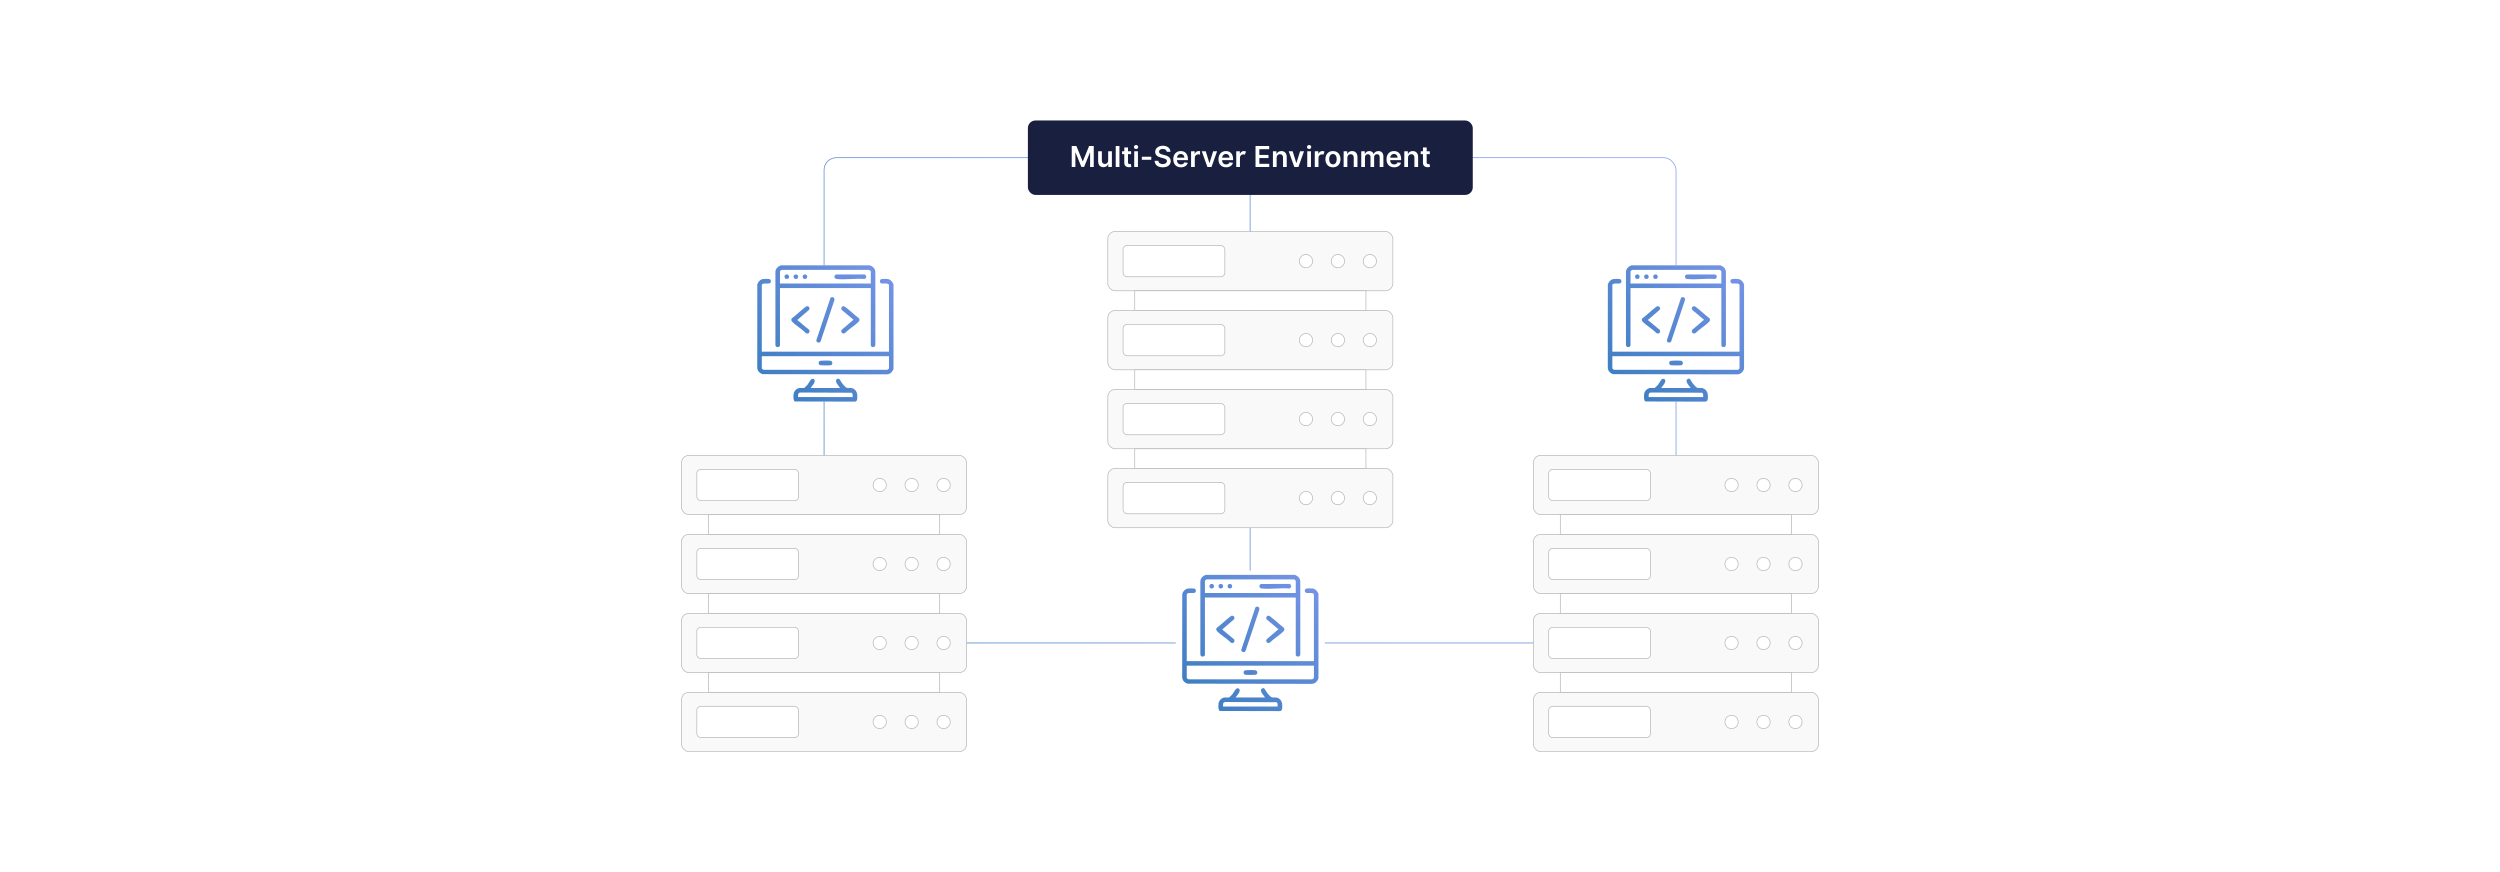 <?xml version="1.0" encoding="UTF-8"?>
<svg id="Layer_1" data-name="Layer 1" xmlns="http://www.w3.org/2000/svg" xmlns:xlink="http://www.w3.org/1999/xlink" viewBox="0 0 860 300">
  <defs>
    <linearGradient id="linear-gradient" x1="429.892" y1="125.047" x2="430.142" y2="125.047" gradientUnits="userSpaceOnUse">
      <stop offset="0" stop-color="#8298ed"/>
      <stop offset="1" stop-color="#387cbe"/>
    </linearGradient>
    <linearGradient id="linear-gradient-2" x1="540.026" y1="21.816" x2="320.009" y2="253.62" xlink:href="#linear-gradient"/>
    <linearGradient id="linear-gradient-3" x1="605.109" y1="82.253" x2="552.85" y2="137.311" xlink:href="#linear-gradient"/>
    <linearGradient id="linear-gradient-4" x1="601.847" y1="79.157" x2="549.588" y2="134.216" xlink:href="#linear-gradient"/>
    <linearGradient id="linear-gradient-5" x1="617.051" y1="93.588" x2="564.792" y2="148.646" xlink:href="#linear-gradient"/>
    <linearGradient id="linear-gradient-6" x1="603.938" y1="81.141" x2="551.679" y2="136.2" xlink:href="#linear-gradient"/>
    <linearGradient id="linear-gradient-7" x1="600.403" y1="77.787" x2="548.144" y2="132.845" xlink:href="#linear-gradient"/>
    <linearGradient id="linear-gradient-8" x1="607.483" y1="84.506" x2="555.224" y2="139.565" xlink:href="#linear-gradient"/>
    <linearGradient id="linear-gradient-9" x1="611.376" y1="88.202" x2="559.118" y2="143.261" xlink:href="#linear-gradient"/>
    <linearGradient id="linear-gradient-10" x1="601.048" y1="78.399" x2="548.79" y2="133.458" xlink:href="#linear-gradient"/>
    <linearGradient id="linear-gradient-11" x1="589.543" y1="67.478" x2="537.284" y2="122.537" xlink:href="#linear-gradient"/>
    <linearGradient id="linear-gradient-12" x1="591.186" y1="69.039" x2="538.928" y2="124.097" xlink:href="#linear-gradient"/>
    <linearGradient id="linear-gradient-13" x1="592.83" y1="70.599" x2="540.571" y2="125.657" xlink:href="#linear-gradient"/>
    <linearGradient id="linear-gradient-14" x1="312.519" y1="82.253" x2="260.26" y2="137.311" xlink:href="#linear-gradient"/>
    <linearGradient id="linear-gradient-15" x1="309.258" y1="79.157" x2="256.999" y2="134.216" xlink:href="#linear-gradient"/>
    <linearGradient id="linear-gradient-16" x1="324.461" y1="93.588" x2="272.202" y2="148.646" xlink:href="#linear-gradient"/>
    <linearGradient id="linear-gradient-17" x1="311.348" y1="81.141" x2="259.089" y2="136.2" xlink:href="#linear-gradient"/>
    <linearGradient id="linear-gradient-18" x1="307.814" y1="77.787" x2="255.555" y2="132.845" xlink:href="#linear-gradient"/>
    <linearGradient id="linear-gradient-19" x1="314.893" y1="84.506" x2="262.635" y2="139.565" xlink:href="#linear-gradient"/>
    <linearGradient id="linear-gradient-20" x1="318.787" y1="88.202" x2="266.528" y2="143.261" xlink:href="#linear-gradient"/>
    <linearGradient id="linear-gradient-21" x1="308.459" y1="78.399" x2="256.2" y2="133.458" xlink:href="#linear-gradient"/>
    <linearGradient id="linear-gradient-22" x1="296.953" y1="67.478" x2="244.694" y2="122.537" xlink:href="#linear-gradient"/>
    <linearGradient id="linear-gradient-23" x1="298.597" y1="69.039" x2="246.338" y2="124.097" xlink:href="#linear-gradient"/>
    <linearGradient id="linear-gradient-24" x1="300.241" y1="70.599" x2="247.982" y2="125.657" xlink:href="#linear-gradient"/>
    <linearGradient id="linear-gradient-25" x1="458.701" y1="188.719" x2="406.442" y2="243.778" xlink:href="#linear-gradient"/>
    <linearGradient id="linear-gradient-26" x1="455.44" y1="185.624" x2="403.181" y2="240.683" xlink:href="#linear-gradient"/>
    <linearGradient id="linear-gradient-27" x1="470.643" y1="200.054" x2="418.384" y2="255.113" xlink:href="#linear-gradient"/>
    <linearGradient id="linear-gradient-28" x1="457.53" y1="187.608" x2="405.271" y2="242.666" xlink:href="#linear-gradient"/>
    <linearGradient id="linear-gradient-29" x1="453.995" y1="184.253" x2="401.736" y2="239.311" xlink:href="#linear-gradient"/>
    <linearGradient id="linear-gradient-30" x1="461.075" y1="190.973" x2="408.816" y2="246.031" xlink:href="#linear-gradient"/>
    <linearGradient id="linear-gradient-31" x1="464.969" y1="194.669" x2="412.71" y2="249.727" xlink:href="#linear-gradient"/>
    <linearGradient id="linear-gradient-32" x1="454.641" y1="184.866" x2="402.382" y2="239.924" xlink:href="#linear-gradient"/>
    <linearGradient id="linear-gradient-33" x1="443.135" y1="173.945" x2="390.876" y2="229.003" xlink:href="#linear-gradient"/>
    <linearGradient id="linear-gradient-34" x1="444.779" y1="175.505" x2="392.52" y2="230.564" xlink:href="#linear-gradient"/>
    <linearGradient id="linear-gradient-35" x1="446.423" y1="177.065" x2="394.164" y2="232.124" xlink:href="#linear-gradient"/>
  </defs>
  <rect y="0" width="860" height="300" fill="#fff"/>
  <g>
    <line x1="430.017" y1="53.797" x2="430.017" y2="196.297" fill="none" stroke="url(#linear-gradient)" stroke-miterlimit="10" stroke-width=".25"/>
    <rect x="283.479" y="54.249" width="293.076" height="166.938" rx="4.226" ry="4.226" fill="none" stroke="url(#linear-gradient-2)" stroke-miterlimit="10" stroke-width=".25"/>
    <g>
      <g>
        <rect x="381.085" y="133.98" width="98.056" height="20.384" rx="2.53" ry="2.53" fill="#f9f9f9" stroke="#b8b8b8" stroke-miterlimit="10" stroke-width=".25"/>
        <rect x="386.336" y="138.787" width="35.005" height="10.769" rx="1.372" ry="1.372" fill="#fff" stroke="#b8b8b8" stroke-miterlimit="10" stroke-width=".25"/>
        <circle cx="449.254" cy="144.172" r="2.281" fill="#fff" stroke="#b8b8b8" stroke-miterlimit="10" stroke-width=".25"/>
        <circle cx="460.245" cy="144.172" r="2.281" fill="#fff" stroke="#b8b8b8" stroke-miterlimit="10" stroke-width=".25"/>
        <circle cx="471.236" cy="144.172" r="2.281" fill="#fff" stroke="#b8b8b8" stroke-miterlimit="10" stroke-width=".25"/>
      </g>
      <g>
        <rect x="381.085" y="106.809" width="98.056" height="20.384" rx="2.53" ry="2.53" fill="#f9f9f9" stroke="#b8b8b8" stroke-miterlimit="10" stroke-width=".25"/>
        <rect x="386.336" y="111.617" width="35.005" height="10.769" rx="1.372" ry="1.372" fill="#fff" stroke="#b8b8b8" stroke-miterlimit="10" stroke-width=".25"/>
        <circle cx="449.254" cy="117.001" r="2.281" fill="#fff" stroke="#b8b8b8" stroke-miterlimit="10" stroke-width=".25"/>
        <circle cx="460.245" cy="117.001" r="2.281" fill="#fff" stroke="#b8b8b8" stroke-miterlimit="10" stroke-width=".25"/>
        <circle cx="471.236" cy="117.001" r="2.281" fill="#fff" stroke="#b8b8b8" stroke-miterlimit="10" stroke-width=".25"/>
      </g>
      <rect x="390.346" y="127.194" width="79.534" height="6.786" fill="#fff" stroke="#b8b8b8" stroke-miterlimit="10" stroke-width=".25"/>
      <g>
        <rect x="381.085" y="161.15" width="98.056" height="20.384" rx="2.53" ry="2.53" fill="#f9f9f9" stroke="#b8b8b8" stroke-miterlimit="10" stroke-width=".25"/>
        <rect x="386.336" y="165.958" width="35.005" height="10.769" rx="1.372" ry="1.372" fill="#fff" stroke="#b8b8b8" stroke-miterlimit="10" stroke-width=".25"/>
        <circle cx="449.254" cy="171.342" r="2.281" fill="#fff" stroke="#b8b8b8" stroke-miterlimit="10" stroke-width=".25"/>
        <circle cx="460.245" cy="171.342" r="2.281" fill="#fff" stroke="#b8b8b8" stroke-miterlimit="10" stroke-width=".25"/>
        <circle cx="471.236" cy="171.342" r="2.281" fill="#fff" stroke="#b8b8b8" stroke-miterlimit="10" stroke-width=".25"/>
      </g>
      <rect x="390.346" y="154.364" width="79.534" height="6.786" fill="#fff" stroke="#b8b8b8" stroke-miterlimit="10" stroke-width=".25"/>
      <g>
        <rect x="381.085" y="79.639" width="98.056" height="20.384" rx="2.53" ry="2.53" fill="#f9f9f9" stroke="#b8b8b8" stroke-miterlimit="10" stroke-width=".25"/>
        <rect x="386.336" y="84.447" width="35.005" height="10.769" rx="1.372" ry="1.372" fill="#fff" stroke="#b8b8b8" stroke-miterlimit="10" stroke-width=".25"/>
        <circle cx="449.254" cy="89.831" r="2.281" fill="#fff" stroke="#b8b8b8" stroke-miterlimit="10" stroke-width=".25"/>
        <circle cx="460.245" cy="89.831" r="2.281" fill="#fff" stroke="#b8b8b8" stroke-miterlimit="10" stroke-width=".25"/>
        <circle cx="471.236" cy="89.831" r="2.281" fill="#fff" stroke="#b8b8b8" stroke-miterlimit="10" stroke-width=".25"/>
      </g>
      <rect x="390.346" y="100.023" width="79.534" height="6.786" fill="#fff" stroke="#b8b8b8" stroke-miterlimit="10" stroke-width=".25"/>
    </g>
    <g>
      <g>
        <rect x="527.492" y="210.994" width="98.056" height="20.384" rx="2.53" ry="2.53" fill="#f9f9f9" stroke="#b8b8b8" stroke-miterlimit="10" stroke-width=".25"/>
        <rect x="532.744" y="215.802" width="35.005" height="10.769" rx="1.372" ry="1.372" fill="#fff" stroke="#b8b8b8" stroke-miterlimit="10" stroke-width=".25"/>
        <circle cx="595.661" cy="221.187" r="2.281" fill="#fff" stroke="#b8b8b8" stroke-miterlimit="10" stroke-width=".25"/>
        <circle cx="606.653" cy="221.187" r="2.281" fill="#fff" stroke="#b8b8b8" stroke-miterlimit="10" stroke-width=".25"/>
        <circle cx="617.644" cy="221.187" r="2.281" fill="#fff" stroke="#b8b8b8" stroke-miterlimit="10" stroke-width=".25"/>
      </g>
      <g>
        <rect x="527.492" y="183.824" width="98.056" height="20.384" rx="2.53" ry="2.53" fill="#f9f9f9" stroke="#b8b8b8" stroke-miterlimit="10" stroke-width=".25"/>
        <rect x="532.744" y="188.632" width="35.005" height="10.769" rx="1.372" ry="1.372" fill="#fff" stroke="#b8b8b8" stroke-miterlimit="10" stroke-width=".25"/>
        <circle cx="595.661" cy="194.016" r="2.281" fill="#fff" stroke="#b8b8b8" stroke-miterlimit="10" stroke-width=".25"/>
        <circle cx="606.653" cy="194.016" r="2.281" fill="#fff" stroke="#b8b8b8" stroke-miterlimit="10" stroke-width=".25"/>
        <circle cx="617.644" cy="194.016" r="2.281" fill="#fff" stroke="#b8b8b8" stroke-miterlimit="10" stroke-width=".25"/>
      </g>
      <rect x="536.753" y="204.208" width="79.534" height="6.786" fill="#fff" stroke="#b8b8b8" stroke-miterlimit="10" stroke-width=".25"/>
      <g>
        <rect x="527.492" y="238.165" width="98.056" height="20.384" rx="2.53" ry="2.53" fill="#f9f9f9" stroke="#b8b8b8" stroke-miterlimit="10" stroke-width=".25"/>
        <rect x="532.744" y="242.973" width="35.005" height="10.769" rx="1.372" ry="1.372" fill="#fff" stroke="#b8b8b8" stroke-miterlimit="10" stroke-width=".25"/>
        <circle cx="595.661" cy="248.357" r="2.281" fill="#fff" stroke="#b8b8b8" stroke-miterlimit="10" stroke-width=".25"/>
        <circle cx="606.653" cy="248.357" r="2.281" fill="#fff" stroke="#b8b8b8" stroke-miterlimit="10" stroke-width=".25"/>
        <circle cx="617.644" cy="248.357" r="2.281" fill="#fff" stroke="#b8b8b8" stroke-miterlimit="10" stroke-width=".25"/>
      </g>
      <rect x="536.753" y="231.379" width="79.534" height="6.786" fill="#fff" stroke="#b8b8b8" stroke-miterlimit="10" stroke-width=".25"/>
      <g>
        <rect x="527.492" y="156.654" width="98.056" height="20.384" rx="2.53" ry="2.53" fill="#f9f9f9" stroke="#b8b8b8" stroke-miterlimit="10" stroke-width=".25"/>
        <rect x="532.744" y="161.461" width="35.005" height="10.769" rx="1.372" ry="1.372" fill="#fff" stroke="#b8b8b8" stroke-miterlimit="10" stroke-width=".25"/>
        <circle cx="595.661" cy="166.846" r="2.281" fill="#fff" stroke="#b8b8b8" stroke-miterlimit="10" stroke-width=".25"/>
        <circle cx="606.653" cy="166.846" r="2.281" fill="#fff" stroke="#b8b8b8" stroke-miterlimit="10" stroke-width=".25"/>
        <circle cx="617.644" cy="166.846" r="2.281" fill="#fff" stroke="#b8b8b8" stroke-miterlimit="10" stroke-width=".25"/>
      </g>
      <rect x="536.753" y="177.038" width="79.534" height="6.786" fill="#fff" stroke="#b8b8b8" stroke-miterlimit="10" stroke-width=".25"/>
    </g>
    <rect x="563.902" y="91.281" width="27.061" height="46.877" fill="#fff"/>
    <rect x="268.175" y="91.281" width="27.061" height="46.877" fill="#fff"/>
    <rect x="404.471" y="197.748" width="51.283" height="46.877" fill="#fff"/>
    <g>
      <g>
        <rect x="234.451" y="210.994" width="98.056" height="20.384" rx="2.53" ry="2.53" fill="#f9f9f9" stroke="#b8b8b8" stroke-miterlimit="10" stroke-width=".25"/>
        <rect x="239.703" y="215.802" width="35.005" height="10.769" rx="1.372" ry="1.372" fill="#fff" stroke="#b8b8b8" stroke-miterlimit="10" stroke-width=".25"/>
        <circle cx="302.62" cy="221.187" r="2.281" fill="#fff" stroke="#b8b8b8" stroke-miterlimit="10" stroke-width=".25"/>
        <circle cx="313.612" cy="221.187" r="2.281" fill="#fff" stroke="#b8b8b8" stroke-miterlimit="10" stroke-width=".25"/>
        <circle cx="324.603" cy="221.187" r="2.281" fill="#fff" stroke="#b8b8b8" stroke-miterlimit="10" stroke-width=".25"/>
      </g>
      <g>
        <rect x="234.451" y="183.824" width="98.056" height="20.384" rx="2.53" ry="2.53" fill="#f9f9f9" stroke="#b8b8b8" stroke-miterlimit="10" stroke-width=".25"/>
        <rect x="239.703" y="188.632" width="35.005" height="10.769" rx="1.372" ry="1.372" fill="#fff" stroke="#b8b8b8" stroke-miterlimit="10" stroke-width=".25"/>
        <circle cx="302.62" cy="194.016" r="2.281" fill="#fff" stroke="#b8b8b8" stroke-miterlimit="10" stroke-width=".25"/>
        <circle cx="313.612" cy="194.016" r="2.281" fill="#fff" stroke="#b8b8b8" stroke-miterlimit="10" stroke-width=".25"/>
        <circle cx="324.603" cy="194.016" r="2.281" fill="#fff" stroke="#b8b8b8" stroke-miterlimit="10" stroke-width=".25"/>
      </g>
      <rect x="243.712" y="204.208" width="79.534" height="6.786" fill="#fff" stroke="#b8b8b8" stroke-miterlimit="10" stroke-width=".25"/>
      <g>
        <rect x="234.451" y="238.165" width="98.056" height="20.384" rx="2.53" ry="2.53" fill="#f9f9f9" stroke="#b8b8b8" stroke-miterlimit="10" stroke-width=".25"/>
        <rect x="239.703" y="242.973" width="35.005" height="10.769" rx="1.372" ry="1.372" fill="#fff" stroke="#b8b8b8" stroke-miterlimit="10" stroke-width=".25"/>
        <circle cx="302.62" cy="248.357" r="2.281" fill="#fff" stroke="#b8b8b8" stroke-miterlimit="10" stroke-width=".25"/>
        <circle cx="313.612" cy="248.357" r="2.281" fill="#fff" stroke="#b8b8b8" stroke-miterlimit="10" stroke-width=".25"/>
        <circle cx="324.603" cy="248.357" r="2.281" fill="#fff" stroke="#b8b8b8" stroke-miterlimit="10" stroke-width=".25"/>
      </g>
      <rect x="243.712" y="231.379" width="79.534" height="6.786" fill="#fff" stroke="#b8b8b8" stroke-miterlimit="10" stroke-width=".25"/>
      <g>
        <rect x="234.451" y="156.654" width="98.056" height="20.384" rx="2.53" ry="2.53" fill="#f9f9f9" stroke="#b8b8b8" stroke-miterlimit="10" stroke-width=".25"/>
        <rect x="239.703" y="161.461" width="35.005" height="10.769" rx="1.372" ry="1.372" fill="#fff" stroke="#b8b8b8" stroke-miterlimit="10" stroke-width=".25"/>
        <circle cx="302.62" cy="166.846" r="2.281" fill="#fff" stroke="#b8b8b8" stroke-miterlimit="10" stroke-width=".25"/>
        <circle cx="313.612" cy="166.846" r="2.281" fill="#fff" stroke="#b8b8b8" stroke-miterlimit="10" stroke-width=".25"/>
        <circle cx="324.603" cy="166.846" r="2.281" fill="#fff" stroke="#b8b8b8" stroke-miterlimit="10" stroke-width=".25"/>
      </g>
      <rect x="243.712" y="177.038" width="79.534" height="6.786" fill="#fff" stroke="#b8b8b8" stroke-miterlimit="10" stroke-width=".25"/>
    </g>
    <g>
      <path d="M599.958,126.922c-.349.995-1.109,1.751-2.193,1.859l-42.901-.071c-.977-.315-1.684-1.074-1.78-2.126l.013-28.606c.119-.908,1.011-1.843,1.919-1.986.412-.065,1.819-.088,2.201-.003.72.161.752,1.286.075,1.498-.523.164-2.642-.25-2.642.581v22.898h43.745v-22.898c0-.794-1.987-.465-2.484-.543-.864-.135-.864-1.416,0-1.551.408-.064,1.521-.052,1.948-.006,1.04.112,1.761.921,2.099,1.856v29.099ZM598.395,122.528h-43.745v4.15c0,.224.559.63.825.542h42.095c.266.088.825-.318.825-.542v-4.15Z" fill="url(#linear-gradient-3)"/>
      <path d="M591.853,91.281c1.002.37,1.758,1.079,1.859,2.193l-.002,25.199c-.133,1.145-1.565.719-1.565.193v-19.773h-31.247v19.773c0,.526-1.432.952-1.565-.193l-.002-25.199c.101-1.114.858-1.823,1.859-2.193h30.661ZM592.146,97.531v-4.15c0-.224-.559-.63-.825-.542h-29.596c-.266-.088-.825.318-.825.542v4.15h31.247Z" fill="url(#linear-gradient-4)"/>
      <path d="M571.445,133.465h10.155c-.458-.658-2.041-2.25-1.178-2.984.895-.761,1.237.475,1.586.965.395.554,1.422,1.943,2.08,2.021.458.054.967-.054,1.443.021,1.022.162,1.84,1.158,1.932,2.169.068.745.259,2.58-.83,2.499l-20.564-.048c-.67-.21-.554-2.028-.475-2.633.12-.911,1.014-1.843,1.919-1.986.486-.077,1.427.086,1.781-.074.108-.049.94-.915,1.073-1.075.546-.654,1.282-2.686,2.255-1.858.863.734-.72,2.326-1.178,2.984ZM585.897,136.589c-.021-.542.161-1.186-.415-1.489l-17.603-.076c-.882.103-.738.876-.73,1.565h18.748Z" fill="url(#linear-gradient-5)"/>
      <path d="M578.644,102.237c.687-.15,1.165.399.959,1.059l-4.691,14.057c-.32.786-1.487.591-1.521-.246l4.886-14.648c.091-.101.233-.193.367-.222Z" fill="url(#linear-gradient-6)"/>
      <path d="M570.051,105.361c.75-.167,1.246.523.893,1.19l-4.088,3.526,4.106,3.413c.403.82-.354,1.593-1.173,1.075-1.325-1.403-3.463-2.583-4.74-3.951-.338-.362-.348-.827,0-1.171,1.462-1.063,2.776-2.422,4.201-3.513.2-.153.597-.524.801-.569Z" fill="url(#linear-gradient-7)"/>
      <path d="M582.55,105.362c.559-.122.845.263,1.245.569,1.416,1.083,2.716,2.396,4.156,3.461.416.404.391.864,0,1.276-1.284,1.356-3.358,2.524-4.695,3.898-.771.53-1.654-.354-1.117-1.117l4.047-3.459-4.047-3.38c-.321-.426-.127-1.131.411-1.248Z" fill="url(#linear-gradient-8)"/>
      <path d="M574.402,124.313c.108-.108.444-.207.605-.225.635-.071,2.615-.087,3.219.008.872.138.901,1.369.18,1.536-.429.099-3.106.091-3.586.015-.596-.094-.828-.922-.418-1.333Z" fill="url(#linear-gradient-9)"/>
      <path d="M580.205,94.427l9.648-.023c.964.078.959,1.492,0,1.567-2.991-.26-6.553.339-9.476,0-.912-.106-1.008-1.249-.172-1.544Z" fill="url(#linear-gradient-10)"/>
      <path d="M563.021,94.425c1.145-.25,1.343,1.328.444,1.524-1.145.25-1.343-1.328-.444-1.524Z" fill="url(#linear-gradient-11)"/>
      <path d="M566.145,94.425c1.145-.25,1.343,1.328.444,1.524-1.145.25-1.343-1.328-.444-1.524Z" fill="url(#linear-gradient-12)"/>
      <path d="M569.27,94.425c1.145-.25,1.343,1.328.444,1.524-1.145.25-1.343-1.328-.444-1.524Z" fill="url(#linear-gradient-13)"/>
    </g>
    <g>
      <path d="M307.368,126.922c-.349.995-1.109,1.751-2.193,1.859l-42.901-.071c-.977-.315-1.684-1.074-1.78-2.126l.013-28.606c.119-.908,1.011-1.843,1.919-1.986.412-.065,1.819-.088,2.201-.003.72.161.752,1.286.075,1.498-.523.164-2.642-.25-2.642.581v22.898h43.745v-22.898c0-.794-1.987-.465-2.484-.543-.864-.135-.864-1.416,0-1.551.408-.064,1.521-.052,1.948-.006,1.04.112,1.761.921,2.099,1.856v29.099ZM305.806,122.528h-43.745v4.15c0,.224.559.63.825.542h42.095c.266.088.825-.318.825-.542v-4.15Z" fill="url(#linear-gradient-14)"/>
      <path d="M299.264,91.281c1.002.37,1.758,1.079,1.859,2.193l-.002,25.199c-.133,1.145-1.565.719-1.565.193v-19.773h-31.247v19.773c0,.526-1.432.952-1.565-.193l-.002-25.199c.101-1.114.858-1.823,1.859-2.193h30.661ZM299.557,97.531v-4.15c0-.224-.559-.63-.825-.542h-29.596c-.266-.088-.825.318-.825.542v4.15h31.247Z" fill="url(#linear-gradient-15)"/>
      <path d="M278.856,133.465h10.155c-.458-.658-2.041-2.25-1.178-2.984.895-.761,1.237.475,1.586.965.395.554,1.422,1.943,2.08,2.021.458.054.967-.054,1.443.021,1.022.162,1.84,1.158,1.932,2.169.068.745.259,2.58-.83,2.499l-20.564-.048c-.67-.21-.554-2.028-.475-2.633.12-.911,1.014-1.843,1.919-1.986.486-.077,1.427.086,1.781-.074.108-.049.94-.915,1.073-1.075.546-.654,1.282-2.686,2.255-1.858.863.734-.72,2.326-1.178,2.984ZM293.307,136.589c-.021-.542.161-1.186-.415-1.489l-17.603-.076c-.882.103-.738.876-.73,1.565h18.748Z" fill="url(#linear-gradient-16)"/>
      <path d="M286.055,102.237c.687-.15,1.165.399.959,1.059l-4.691,14.057c-.32.786-1.487.591-1.521-.246l4.886-14.648c.091-.101.233-.193.367-.222Z" fill="url(#linear-gradient-17)"/>
      <path d="M277.462,105.361c.75-.167,1.246.523.893,1.19l-4.088,3.526,4.106,3.413c.403.82-.354,1.593-1.173,1.075-1.325-1.403-3.463-2.583-4.74-3.951-.338-.362-.348-.827,0-1.171,1.462-1.063,2.776-2.422,4.201-3.513.2-.153.597-.524.801-.569Z" fill="url(#linear-gradient-18)"/>
      <path d="M289.961,105.362c.559-.122.845.263,1.245.569,1.416,1.083,2.716,2.396,4.156,3.461.416.404.391.864,0,1.276-1.284,1.356-3.358,2.524-4.695,3.898-.771.53-1.654-.354-1.117-1.117l4.047-3.459-4.047-3.38c-.321-.426-.127-1.131.411-1.248Z" fill="url(#linear-gradient-19)"/>
      <path d="M281.812,124.313c.108-.108.444-.207.605-.225.635-.071,2.615-.087,3.219.008.872.138.901,1.369.18,1.536-.429.099-3.106.091-3.586.015-.596-.094-.828-.922-.418-1.333Z" fill="url(#linear-gradient-20)"/>
      <path d="M287.616,94.427l9.648-.023c.964.078.959,1.492,0,1.567-2.991-.26-6.553.339-9.476,0-.912-.106-1.008-1.249-.172-1.544Z" fill="url(#linear-gradient-21)"/>
      <path d="M270.431,94.425c1.145-.25,1.343,1.328.444,1.524-1.145.25-1.343-1.328-.444-1.524Z" fill="url(#linear-gradient-22)"/>
      <path d="M273.556,94.425c1.145-.25,1.343,1.328.444,1.524-1.145.25-1.343-1.328-.444-1.524Z" fill="url(#linear-gradient-23)"/>
      <path d="M276.681,94.425c1.145-.25,1.343,1.328.444,1.524-1.145.25-1.343-1.328-.444-1.524Z" fill="url(#linear-gradient-24)"/>
    </g>
    <g>
      <path d="M453.55,233.389c-.349.995-1.109,1.751-2.193,1.859l-42.901-.071c-.977-.315-1.684-1.074-1.78-2.126l.013-28.606c.119-.908,1.011-1.843,1.919-1.986.412-.065,1.819-.088,2.201-.003.72.161.752,1.286.075,1.498-.523.164-2.642-.25-2.642.581v22.898h43.745v-22.898c0-.794-1.987-.465-2.484-.543-.864-.135-.864-1.416,0-1.551.408-.064,1.521-.052,1.948-.006,1.04.112,1.761.921,2.099,1.856v29.099ZM451.988,228.995h-43.745v4.15c0,.224.559.63.825.542h42.095c.266.088.825-.318.825-.542v-4.15Z" fill="url(#linear-gradient-25)"/>
      <path d="M445.445,197.748c1.002.37,1.758,1.079,1.859,2.193l-.002,25.199c-.133,1.145-1.565.719-1.565.193v-19.773h-31.247v19.773c0,.526-1.432.952-1.565-.193l-.002-25.199c.101-1.114.858-1.823,1.859-2.193h30.661ZM445.738,203.997v-4.15c0-.224-.559-.63-.825-.542h-29.596c-.266-.088-.825.318-.825.542v4.15h31.247Z" fill="url(#linear-gradient-26)"/>
      <path d="M425.037,239.931h10.155c-.458-.658-2.041-2.25-1.178-2.984.895-.761,1.237.475,1.586.965.395.554,1.422,1.943,2.08,2.021.458.054.967-.054,1.443.021,1.022.162,1.84,1.158,1.932,2.169.068.745.259,2.58-.83,2.499l-20.564-.048c-.67-.21-.554-2.028-.475-2.633.12-.911,1.014-1.843,1.919-1.986.486-.077,1.427.086,1.781-.074.108-.049.94-.915,1.073-1.075.546-.654,1.282-2.686,2.255-1.858.863.734-.72,2.326-1.178,2.984ZM439.489,243.056c-.021-.542.161-1.186-.415-1.489l-17.603-.076c-.882.103-.738.876-.73,1.565h18.748Z" fill="url(#linear-gradient-27)"/>
      <path d="M432.236,208.703c.687-.15,1.165.399.959,1.059l-4.691,14.057c-.32.786-1.487.591-1.521-.246l4.886-14.648c.091-.101.233-.193.367-.222Z" fill="url(#linear-gradient-28)"/>
      <path d="M423.643,211.828c.75-.167,1.246.523.893,1.19l-4.088,3.526,4.106,3.413c.403.82-.354,1.593-1.173,1.075-1.325-1.403-3.463-2.583-4.74-3.951-.338-.362-.348-.827,0-1.171,1.462-1.063,2.776-2.422,4.201-3.513.2-.153.597-.524.801-.569Z" fill="url(#linear-gradient-29)"/>
      <path d="M436.142,211.828c.559-.122.845.263,1.245.569,1.416,1.083,2.716,2.396,4.156,3.461.416.404.391.864,0,1.276-1.284,1.356-3.358,2.524-4.695,3.898-.771.53-1.654-.354-1.117-1.117l4.047-3.459-4.047-3.38c-.321-.426-.127-1.131.411-1.248Z" fill="url(#linear-gradient-30)"/>
      <path d="M427.994,230.78c.108-.108.444-.207.605-.225.635-.071,2.615-.087,3.219.008.872.138.901,1.369.18,1.536-.429.099-3.106.091-3.586.015-.596-.094-.828-.922-.418-1.333Z" fill="url(#linear-gradient-31)"/>
      <path d="M433.798,200.893l9.648-.023c.964.078.959,1.492,0,1.567-2.991-.26-6.553.339-9.476,0-.912-.106-1.008-1.249-.172-1.544Z" fill="url(#linear-gradient-32)"/>
      <path d="M416.613,200.892c1.145-.25,1.343,1.328.444,1.524-1.145.25-1.343-1.328-.444-1.524Z" fill="url(#linear-gradient-33)"/>
      <path d="M419.738,200.892c1.145-.25,1.343,1.328.444,1.524-1.145.25-1.343-1.328-.444-1.524Z" fill="url(#linear-gradient-34)"/>
      <path d="M422.863,200.892c1.145-.25,1.343,1.328.444,1.524-1.145.25-1.343-1.328-.444-1.524Z" fill="url(#linear-gradient-35)"/>
    </g>
    <g>
      <rect x="353.595" y="41.451" width="153.036" height="25.597" rx="2.595" ry="2.595" fill="#191f3f"/>
      <g>
        <path d="M370.278,50.23l2.143,5.231h.085l2.143-5.231h1.6v7.219h-1.255v-4.959h-.067l-1.995,4.938h-.938l-1.995-4.947h-.067v4.969h-1.255v-7.219h1.601Z" fill="#fff"/>
        <path d="M381.212,52.035h1.276v5.414h-1.237v-.961h-.056c-.247.606-.818,1.031-1.628,1.031-1.065,0-1.805-.736-1.805-2.037v-3.447h1.276v3.25c0,.688.409,1.121,1.022,1.121.564,0,1.153-.408,1.153-1.234v-3.137Z" fill="#fff"/>
        <path d="M385.082,57.449h-1.276v-7.219h1.276v7.219Z" fill="#fff"/>
        <path d="M389.099,53.023h-1.068v2.797c0,.516.257.629.578.629.159,0,.303-.033.373-.051l.215.998c-.138.047-.388.117-.751.127-.959.029-1.699-.473-1.692-1.49v-3.01h-.769v-.988h.769v-1.297h1.276v1.297h1.068v.988Z" fill="#fff"/>
        <path d="M390.073,50.576c0-.385.331-.693.74-.693.405,0,.736.309.736.693,0,.381-.331.691-.736.691-.409,0-.74-.31-.74-.691ZM390.172,52.035h1.276v5.414h-1.276v-5.414Z" fill="#fff"/>
        <path d="M396.043,54.969h-3.249v-1.051h3.249v1.051Z" fill="#fff"/>
        <path d="M400.01,51.238c-.818,0-1.304.398-1.308.941-.007.604.634.854,1.227.994l.677.17c1.086.258,2.119.828,2.122,2.08-.003,1.272-1.008,2.135-2.739,2.135-1.681,0-2.749-.807-2.802-2.242h1.287c.053.758.688,1.125,1.505,1.125.853,0,1.438-.412,1.442-1.029-.003-.56-.518-.803-1.297-1l-.821-.213c-1.188-.307-1.924-.902-1.924-1.938-.003-1.277,1.135-2.129,2.65-2.129,1.537,0,2.577.863,2.602,2.082h-1.258c-.067-.613-.582-.977-1.361-.977Z" fill="#fff"/>
        <path d="M403.609,54.773c0-1.67,1.012-2.809,2.562-2.809,1.333,0,2.475.836,2.475,2.736v.391h-3.772c.01.928.557,1.469,1.382,1.469.55,0,.973-.238,1.145-.697l1.191.135c-.226.941-1.093,1.557-2.355,1.557-1.632,0-2.629-1.082-2.629-2.781ZM407.423,54.232c-.007-.738-.5-1.273-1.234-1.273-.761,0-1.272.582-1.311,1.273h2.545Z" fill="#fff"/>
        <path d="M409.732,52.035h1.237v.902h.057c.197-.627.715-.979,1.336-.979.141,0,.342.014.458.035v1.174c-.109-.035-.377-.074-.592-.074-.702,0-1.22.486-1.22,1.174v3.182h-1.276v-5.414Z" fill="#fff"/>
        <path d="M416.75,57.449h-1.41l-1.928-5.414h1.36l1.245,4.021h.056l1.248-4.021h1.357l-1.928,5.414Z" fill="#fff"/>
        <path d="M419.147,54.773c0-1.67,1.012-2.809,2.562-2.809,1.333,0,2.475.836,2.475,2.736v.391h-3.772c.01.928.557,1.469,1.382,1.469.55,0,.973-.238,1.145-.697l1.191.135c-.226.941-1.093,1.557-2.355,1.557-1.632,0-2.629-1.082-2.629-2.781ZM422.961,54.232c-.007-.738-.5-1.273-1.234-1.273-.761,0-1.272.582-1.311,1.273h2.545Z" fill="#fff"/>
        <path d="M425.269,52.035h1.237v.902h.057c.197-.627.712-.979,1.336-.979.292,0,.536.076.726.197l-.395,1.057c-.137-.062-.296-.113-.504-.113-.666,0-1.181.484-1.181,1.168v3.182h-1.276v-5.414Z" fill="#fff"/>
        <path d="M431.903,50.23h4.695v1.098h-3.388v1.959h3.144v1.096h-3.144v1.971h3.416v1.096h-4.724v-7.219Z" fill="#fff"/>
        <path d="M439.16,57.449h-1.276v-5.414h1.22v.92h.064c.247-.602.804-.99,1.614-.99,1.117,0,1.857.74,1.855,2.037v3.447h-1.276v-3.25c0-.723-.395-1.156-1.054-1.156-.673,0-1.145.451-1.145,1.234v3.172Z" fill="#fff"/>
        <path d="M446.653,57.449h-1.41l-1.928-5.414h1.36l1.244,4.021h.057l1.248-4.021h1.356l-1.928,5.414Z" fill="#fff"/>
        <path d="M449.597,50.576c0-.385.332-.693.74-.693.405,0,.737.309.737.693,0,.381-.332.691-.737.691-.408,0-.74-.31-.74-.691ZM449.695,52.035h1.276v5.414h-1.276v-5.414Z" fill="#fff"/>
        <path d="M452.285,52.035h1.237v.902h.057c.197-.627.712-.979,1.336-.979.293,0,.536.076.726.197l-.395,1.057c-.138-.062-.296-.113-.504-.113-.666,0-1.181.484-1.181,1.168v3.182h-1.276v-5.414Z" fill="#fff"/>
        <path d="M455.938,54.764c0-1.678,1.008-2.799,2.595-2.799,1.586,0,2.594,1.121,2.594,2.799,0,1.674-1.008,2.791-2.594,2.791-1.587,0-2.595-1.117-2.595-2.791ZM459.832,54.76c0-.99-.43-1.783-1.293-1.783-.878,0-1.308.793-1.308,1.783s.43,1.773,1.308,1.773c.863,0,1.293-.783,1.293-1.773Z" fill="#fff"/>
        <path d="M463.488,57.449h-1.276v-5.414h1.22v.92h.064c.247-.602.804-.99,1.614-.99,1.117,0,1.857.74,1.855,2.037v3.447h-1.276v-3.25c0-.723-.395-1.156-1.054-1.156-.673,0-1.145.451-1.145,1.234v3.172Z" fill="#fff"/>
        <path d="M468.271,52.035h1.22v.92h.064c.226-.617.769-.99,1.495-.99.73,0,1.254.377,1.462.99h.057c.24-.602.839-.99,1.625-.99.994,0,1.692.643,1.692,1.852v3.633h-1.28v-3.436c0-.67-.408-.973-.923-.973-.617,0-.981.422-.981,1.031v3.377h-1.251v-3.488c0-.559-.37-.92-.909-.92-.55,0-.994.451-.994,1.117v3.291h-1.276v-5.414Z" fill="#fff"/>
        <path d="M476.959,54.773c0-1.67,1.012-2.809,2.562-2.809,1.332,0,2.475.836,2.475,2.736v.391h-3.772c.011.928.557,1.469,1.382,1.469.55,0,.973-.238,1.145-.697l1.191.135c-.226.941-1.093,1.557-2.354,1.557-1.632,0-2.63-1.082-2.63-2.781ZM480.772,54.232c-.007-.738-.5-1.273-1.233-1.273-.761,0-1.272.582-1.31,1.273h2.544Z" fill="#fff"/>
        <path d="M484.357,57.449h-1.276v-5.414h1.22v.92h.064c.247-.602.804-.99,1.614-.99,1.117,0,1.857.74,1.855,2.037v3.447h-1.276v-3.25c0-.723-.395-1.156-1.054-1.156-.673,0-1.145.451-1.145,1.234v3.172Z" fill="#fff"/>
        <path d="M491.844,53.023h-1.068v2.797c0,.516.258.629.578.629.158,0,.303-.033.374-.051l.215.998c-.138.047-.388.117-.751.127-.959.029-1.699-.473-1.691-1.49v-3.01h-.769v-.988h.769v-1.297h1.275v1.297h1.068v.988Z" fill="#fff"/>
      </g>
    </g>
  </g>
</svg>